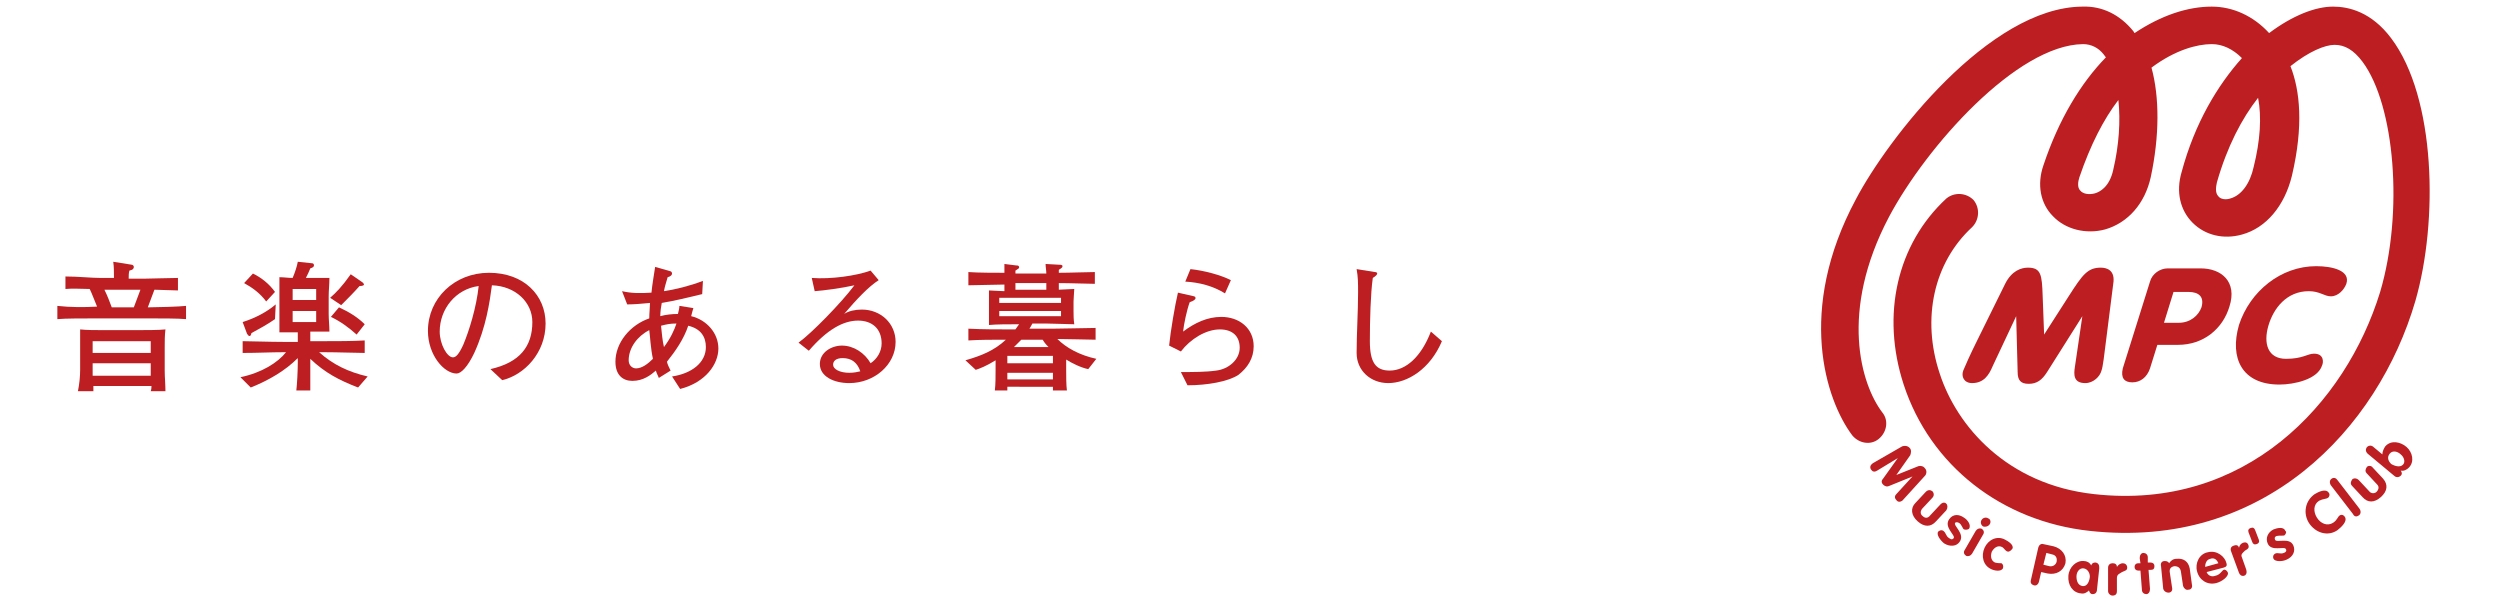 <?xml version="1.0" encoding="utf-8"?>
<!-- Generator: Adobe Illustrator 25.3.1, SVG Export Plug-In . SVG Version: 6.00 Build 0)  -->
<svg version="1.1" id="レイヤー_1" xmlns="http://www.w3.org/2000/svg" xmlns:xlink="http://www.w3.org/1999/xlink" x="0px"
	 y="0px" viewBox="0 0 340 82" style="enable-background:new 0 0 340 82;" xml:space="preserve">
<style type="text/css">
	.st0{fill:#BC1E21;}
</style>
<g>
	<g>
		<g>
			<path class="st0" d="M272.7,38.6c0.9-1.8,2.2-2.2,3.1-2.2c1.8,0,1.9,1,2,3.8l0.2,5.3h0l3.4-5.3c1.8-2.8,2.5-3.8,4.3-3.8
				c0.9,0,2,0.4,1.7,2.2l-1,7.9c-0.2,1.6-0.4,3.4-0.6,3.9c-0.2,0.8-1.1,1.7-2.2,1.7c-1.6,0-1.6-1.1-1.4-2.3l1-6.8h0l-4.8,7.6
				c-0.7,1.1-1.4,1.6-2.5,1.6c-1.1,0-1.5-0.5-1.5-1.6l-0.2-7.6h0l-3.2,6.8c-0.5,1.2-1.2,2.3-2.8,2.3c-1.1,0-1.5-0.9-1.2-1.7
				c0.2-0.5,1-2.3,1.8-3.9L272.7,38.6z"/>
			<path class="st0" d="M292.4,38.3c0.3-1.1,1.4-1.8,2.4-1.8h4.5c2.8,0,5,1.8,3.9,5.2c-0.9,3-3.5,5.2-7,5.2h-2.8l-1,3.2
				c-0.4,1.2-1.3,1.9-2.4,1.9s-1.6-0.6-1.3-1.9L292.4,38.3z M294.3,43.9h2c1.6,0,2.7-1,3.1-2.1c0.4-1.4-0.3-2.1-1.8-2.1h-2
				L294.3,43.9z"/>
			<path class="st0" d="M315,36.2c2.2,0,4.7,0.6,4.1,2.4c-0.3,0.8-1.1,1.7-2.1,1.7c-0.9,0-1.5-0.7-3-0.7c-3,0-4.8,2.3-5.5,4.7
				c-0.7,2.4-0.1,4.5,2.4,4.5c2.3,0,2.9-0.7,3.8-0.7c1.4,0,1.3,1.2,1.1,1.6c-0.6,1.9-3.8,2.6-5.8,2.6c-5.1,0-6.8-3.6-5.5-8.1
				C306,39.6,310.2,36.2,315,36.2z"/>
		</g>
		<path class="st0" d="M325.2,5.2c-2.7-3.6-5.8-4.3-7.9-4.3c-2.4,0-5.5,1.2-8.7,3.6c-2.1-2.3-4.9-3.6-7.8-3.6
			c-3.3,0-6.9,1.2-10.5,3.6c-0.1-0.1-0.1-0.2-0.2-0.3c-1.8-2.2-4.2-3.4-6.9-3.3c-12.7,0.1-26.5,18-30.8,26.2
			c-8.1,15.1-4.1,27.3-0.5,32.1c0.9,1.1,2.5,1.4,3.6,0.5c1.1-0.9,1.4-2.5,0.5-3.6c-2.9-3.8-5.9-13.7,0.9-26.6
			C262,19.9,274.3,6.1,283.3,6c1.1,0,2.1,0.5,2.8,1.4c0.1,0.1,0.2,0.3,0.3,0.4c-3.4,3.5-6.4,8.4-8.5,14.7c-0.9,2.6-0.4,5.2,1.3,6.9
			c1.7,1.8,4.5,2.5,7.1,1.8c3.1-0.9,5.4-3.5,6.2-7.1c1.2-5.6,1.2-10.9,0.1-14.9c3.2-2.4,6.2-3.2,8.2-3.2c1.5,0,2.9,0.7,4.1,1.9
			c-3.3,3.7-6.4,8.8-8.2,15.5c-0.8,2.7-0.2,5.2,1.5,6.9c1.7,1.7,4.2,2.3,6.7,1.6c3.3-0.9,5.8-3.9,6.8-8c1.6-6.8,1.1-11.6-0.2-14.9
			c2.5-2,4.7-2.9,6-2.9c1.4,0,2.6,0.7,3.8,2.3c4.4,5.9,5.6,20.5,2.4,31.3C319,55,305.3,69.5,284.8,67.2c-11.9-1.3-18.7-9.3-21-16.4
			c-2.5-7.5-0.8-15.1,4.4-19.9c1-1,1.1-2.6,0.2-3.7c-1-1-2.6-1.1-3.7-0.2l0,0c-6.7,6.2-8.9,15.8-5.8,25.3
			c3.6,11,13.3,18.6,25.3,19.9c23.6,2.6,39.2-13.8,44.3-31.3C331.6,30.1,331.3,13.3,325.2,5.2z M287.4,23.1c-0.5,2.3-1.8,3-2.5,3.2
			c-0.8,0.2-1.6,0.1-2-0.4c-0.4-0.4-0.3-1.2-0.1-1.8c1.5-4.4,3.3-7.9,5.3-10.5C288.4,16.4,288.2,19.7,287.4,23.1z M306.5,22.7
			c-0.5,2.3-1.7,3.9-3.2,4.3c-0.6,0.2-1.3,0.1-1.6-0.3c-0.5-0.5-0.3-1.4-0.2-1.9c1.4-4.9,3.4-8.7,5.6-11.5
			C307.6,15.9,307.4,19.1,306.5,22.7z"/>
		<g>
			<path class="st0" d="M258.7,60.7c0.3-0.1,0.7-0.1,1,0.2c0.3,0.3,0.2,0.7,0.1,1l-1.9,2.7l0,0l3-1.2c0.3-0.1,0.7,0,0.9,0.3
				c0.3,0.3,0.2,0.8,0,1l-3,3.3c0,0-0.1,0.1-0.1,0.1c-0.3,0.2-0.6,0.2-0.8-0.1c-0.3-0.3-0.2-0.6,0-0.8l2.2-2.4l0,0l-3.2,1.3
				c-0.2,0.1-0.5,0.1-0.8-0.2c-0.3-0.3-0.2-0.6,0-0.8l2-2.8l0,0l-2.8,1.7c-0.3,0.2-0.6,0.2-0.8-0.1c-0.2-0.2-0.2-0.6,0.1-0.8
				c0,0,0.1-0.1,0.1-0.1L258.7,60.7z"/>
			<path class="st0" d="M261.9,66.9c0.3-0.3,0.6-0.3,0.9-0.1c0.2,0.2,0.3,0.6,0,0.9l-1.4,1.5c-0.3,0.4-0.2,0.8,0.1,1
				c0.3,0.3,0.7,0.3,1-0.1l1.4-1.5c0.3-0.3,0.6-0.3,0.8-0.1c0.2,0.2,0.2,0.6,0,0.9l-1.4,1.5c-0.7,0.8-1.6,0.8-2.5,0
				c-0.9-0.8-1-1.8-0.3-2.5L261.9,66.9z"/>
			<path class="st0" d="M267.1,72c-0.2-0.1-0.3-0.7-0.7-0.9c-0.2-0.1-0.4-0.1-0.5,0c-0.3,0.4,1.4,1.5,0.6,2.6
				c-0.4,0.6-1.3,0.7-2.1,0.2c-0.5-0.4-1.1-1.2-0.8-1.6c0.1-0.1,0.4-0.3,0.7-0.1c0.4,0.3,0.3,0.7,0.8,1c0.3,0.2,0.4,0.2,0.6,0
				c0.3-0.4-1.4-1.5-0.6-2.6c0.5-0.7,1.3-0.7,2-0.2c0.5,0.3,1,1,0.7,1.5C267.7,72,267.4,72.1,267.1,72z"/>
			<path class="st0" d="M268.7,72.2c0.2-0.3,0.5-0.4,0.8-0.3c0.3,0.2,0.4,0.5,0.2,0.8l-1.5,2.6c-0.2,0.3-0.5,0.4-0.8,0.3
				c-0.3-0.2-0.4-0.5-0.2-0.8L268.7,72.2z M270.6,71.3c-0.2,0.3-0.6,0.4-0.9,0.3c-0.3-0.2-0.4-0.6-0.2-0.9c0.2-0.3,0.6-0.4,0.9-0.2
				C270.7,70.6,270.8,71,270.6,71.3z"/>
			<path class="st0" d="M273,75c-0.3-0.1-0.4-0.4-0.7-0.6c-0.6-0.3-1.1,0.1-1.4,0.6c-0.2,0.5-0.2,1.2,0.4,1.5
				c0.3,0.1,0.8,0.1,0.9,0.1c0.2,0.1,0.3,0.4,0.2,0.7c-0.3,0.5-1.2,0.3-1.6,0.1c-1.1-0.5-1.4-1.8-0.9-2.9c0.5-1.1,1.7-1.7,2.8-1.1
				c0.4,0.2,1.2,0.7,1,1.2C273.5,74.9,273.2,75.1,273,75z"/>
			<path class="st0" d="M277.2,74.5c0.1-0.4,0.4-0.6,0.7-0.5l1.4,0.3c1.1,0.3,1.8,1.2,1.6,2.3c-0.3,1.1-1.3,1.6-2.4,1.4l-0.9-0.2
				l-0.3,1.3c-0.1,0.4-0.4,0.6-0.7,0.5c-0.3-0.1-0.5-0.3-0.4-0.7L277.2,74.5z M277.9,76.8l0.8,0.2c0.5,0.1,0.9-0.2,1-0.6
				c0.1-0.5-0.1-0.9-0.6-1l-0.8-0.2L277.9,76.8z"/>
			<path class="st0" d="M285.2,80.1c0,0.3-0.1,0.7-0.6,0.7c-0.3,0-0.4-0.2-0.5-0.5c-0.3,0.3-0.7,0.5-1.1,0.4
				c-1.1-0.1-1.8-1.1-1.7-2.4c0.1-1.2,1.1-2.1,2.1-2c0.4,0,0.8,0.2,1,0.6c0.1-0.3,0.3-0.4,0.6-0.4c0.5,0.1,0.5,0.5,0.5,0.8
				L285.2,80.1z M283.2,79.7c0.6,0.1,0.9-0.5,1-1.1c0.1-0.5-0.2-1.2-0.8-1.3c-0.6-0.1-1,0.5-1,1.1C282.4,79,282.6,79.6,283.2,79.7z"
				/>
			<path class="st0" d="M286.7,77.2c0-0.4,0.3-0.6,0.6-0.6c0.3,0,0.6,0.1,0.6,0.5h0c0.2-0.3,0.5-0.5,0.8-0.5c0.3,0,0.6,0.2,0.6,0.6
				c0,0.4-0.3,0.4-0.7,0.6c-0.3,0.2-0.7,0.3-0.7,0.8l0,1.8c0,0.4-0.2,0.6-0.6,0.6c-0.3,0-0.6-0.3-0.6-0.6L286.7,77.2z"/>
			<path class="st0" d="M291.1,77.6l-0.3,0c-0.3,0-0.5-0.2-0.5-0.5c0-0.3,0.2-0.5,0.5-0.5l0.3,0l-0.1-0.7c0-0.4,0.2-0.7,0.5-0.7
				c0.3,0,0.6,0.2,0.6,0.6l0,0.7l0.3,0c0.3,0,0.6,0.1,0.6,0.5c0,0.4-0.2,0.5-0.5,0.5l-0.3,0l0.2,2.6c0,0.4-0.2,0.7-0.5,0.7
				c-0.3,0-0.6-0.2-0.6-0.6L291.1,77.6z"/>
			<path class="st0" d="M293.9,77c-0.1-0.4,0.1-0.7,0.5-0.7c0.3,0,0.5,0.1,0.6,0.3c0.2-0.3,0.5-0.6,1-0.6c0.9-0.1,1.6,0.3,1.8,1.3
				l0.3,2.2c0.1,0.4-0.1,0.7-0.5,0.7c-0.3,0.1-0.6-0.2-0.7-0.5l-0.3-2c-0.1-0.5-0.4-0.7-0.9-0.7c-0.5,0.1-0.7,0.4-0.6,0.9l0.3,2
				c0.1,0.4-0.1,0.7-0.5,0.7c-0.3,0-0.6-0.2-0.7-0.5L293.9,77z"/>
			<path class="st0" d="M300.1,77.8c0.2,0.5,0.7,0.7,1.2,0.5c0.6-0.1,0.9-0.7,1.1-0.8c0.2-0.1,0.5,0.1,0.6,0.4
				c0.1,0.5-0.8,1.2-1.6,1.4c-1.2,0.3-2.3-0.4-2.6-1.6c-0.3-1.1,0.3-2.4,1.5-2.6c1.2-0.3,2.3,0.6,2.5,1.5c0.1,0.3,0,0.5-0.4,0.6
				L300.1,77.8z M301.7,76.6c-0.2-0.5-0.6-0.8-1.1-0.6c-0.5,0.1-0.7,0.6-0.7,1.1L301.7,76.6z"/>
			<path class="st0" d="M303.4,74.9c-0.1-0.4,0.1-0.6,0.4-0.7c0.3-0.1,0.6-0.1,0.7,0.3l0,0c0.1-0.4,0.3-0.6,0.6-0.7
				c0.3-0.1,0.6,0,0.7,0.4c0.1,0.4-0.2,0.5-0.5,0.7c-0.3,0.3-0.6,0.5-0.4,0.9l0.6,1.7c0.1,0.4,0,0.7-0.3,0.8
				c-0.3,0.1-0.6-0.1-0.7-0.4L303.4,74.9z"/>
			<path class="st0" d="M305.8,72.4c-0.1-0.3,0-0.5,0.3-0.6c0.3-0.1,0.5,0,0.6,0.3l0.5,1.3c0.1,0.3,0,0.5-0.3,0.6
				c-0.3,0.1-0.5,0-0.6-0.3L305.8,72.4z"/>
			<path class="st0" d="M310.7,72.8c-0.2,0.1-0.7,0-1.1,0.1c-0.2,0.1-0.3,0.2-0.2,0.5c0.2,0.5,2-0.4,2.5,0.8c0.3,0.7,0,1.5-0.9,1.9
				c-0.6,0.3-1.6,0.3-1.8-0.1c-0.1-0.2-0.1-0.5,0.2-0.7c0.4-0.2,0.7,0.1,1.2-0.1c0.3-0.1,0.4-0.3,0.3-0.5c-0.2-0.5-2,0.4-2.5-0.8
				c-0.3-0.7,0-1.5,0.8-1.9c0.5-0.2,1.4-0.4,1.6,0.2C311,72.3,310.9,72.6,310.7,72.8z"/>
			<path class="st0" d="M314.8,67.2c0.5-0.3,1.5-0.8,1.9-0.2c0.2,0.2,0.1,0.6-0.1,0.7c-0.3,0.2-0.6,0.1-1.2,0.4
				c-0.8,0.5-0.8,1.5-0.3,2.3c0.5,0.8,1.4,1.2,2.2,0.7c0.6-0.4,0.6-0.8,0.9-1c0.3-0.2,0.6,0,0.7,0.2c0.4,0.6-0.5,1.4-1,1.8
				c-1.3,0.9-3,0.4-3.9-1C313.2,69.8,313.5,68.1,314.8,67.2z"/>
			<path class="st0" d="M317,66c-0.2-0.3-0.2-0.7,0.1-0.9c0.3-0.2,0.6-0.1,0.8,0.2l3,3.9c0.2,0.3,0.2,0.7-0.1,0.9
				c-0.3,0.2-0.6,0.2-0.8-0.2L317,66z"/>
			<path class="st0" d="M319.9,66.1c-0.3-0.3-0.2-0.6,0-0.9c0.2-0.2,0.6-0.2,0.9,0.1l1.4,1.5c0.3,0.4,0.8,0.3,1,0.1
				c0.3-0.3,0.4-0.7,0.1-1l-1.4-1.5c-0.3-0.3-0.2-0.6,0-0.9c0.2-0.2,0.6-0.2,0.8,0.1l1.4,1.5c0.7,0.8,0.6,1.7-0.3,2.5
				c-0.9,0.8-1.8,0.8-2.5,0L319.9,66.1z"/>
			<path class="st0" d="M322,61.7c-0.3-0.3-0.3-0.6-0.1-0.9c0.2-0.2,0.6-0.3,0.9,0l1.2,1c0-0.4,0.2-0.8,0.4-1.1
				c0.8-0.9,2.1-0.6,2.9,0.1c0.8,0.7,1.1,2,0.3,2.8c-0.3,0.3-0.7,0.5-1.1,0.4c0.2,0.3,0.2,0.5,0,0.7c-0.2,0.2-0.6,0.3-0.9,0
				L322,61.7z M326.8,63.2c0.4-0.4,0.1-1.1-0.3-1.4c-0.4-0.4-1.1-0.6-1.5-0.1c-0.4,0.5-0.2,1,0.2,1.4
				C325.7,63.4,326.4,63.6,326.8,63.2z"/>
		</g>
	</g>
	<g>
		<path class="st0" d="M17.9,36c0.1,0,0.3,0.1,0.3,0.3c0,0.2-0.1,0.4-0.6,0.5c-0.1,0.3-0.1,0.7-0.1,1.1h2.1c0.9,0,3.3-0.1,4.6-0.1
			v1.7c-0.7,0-2.5-0.1-3.2-0.1c-0.3,0.8-0.6,1.6-0.9,2.4c1.1,0,4.4-0.1,5.2-0.2v1.8c-1.1-0.1-3.4-0.1-5.2-0.1h-6.7
			c-2.1,0-4.5,0-5.6,0.1v-1.8c1.8,0.2,3.6,0.2,5.4,0.1c-0.3-0.7-0.7-1.8-1-2.4c-0.9,0-2.4-0.1-3.3,0v-1.7c1.7,0,3.5,0.2,4.8,0.2h1.8
			c0-0.7,0-1.6-0.1-2.2L17.9,36z M10.6,53.2c0.2-1,0.3-2,0.3-2.9v-2.7c0-0.9,0-2.2,0-2.8c0.9,0.1,2.1,0.1,3.2,0.1h4.4
			c1.3,0,3.1,0,4-0.1c-0.1,0.8-0.1,1.6-0.1,2.4v3.2c0,0.9,0.1,1.9,0.1,2.8h-2c0.1-0.3,0.1-0.5,0.1-0.7h-7.9c0,0.2,0,0.5,0,0.7H10.6z
			 M12.6,46.4V48h7.9v-1.6H12.6z M12.6,49.4v1.7h7.9v-1.7H12.6z M14.2,39.4c0.4,0.8,0.7,1.6,1,2.4h3c0.3-0.8,0.7-1.9,0.9-2.4H14.2z"
			/>
		<path class="st0" d="M32.7,51.3c2.9-0.6,5.1-2,6.2-3.4h-0.3c-1.8,0-3.6,0.1-5.6,0.1v-1.6c1,0,3.7,0.1,5.6,0.1h1.9v-1.3h-0.4
			c-0.7,0-1.4,0-2.1,0c0-0.8,0-1.7,0-2.5v-2.3c0-0.9,0-1.8,0-2.7c0.6,0,1.2,0.1,1.8,0.1c0.3-0.7,0.6-1.6,0.7-2.2l1.9,0.2
			c0.2,0,0.3,0.1,0.3,0.3c0,0.2-0.2,0.3-0.5,0.4c-0.1,0.3-0.4,0.9-0.6,1.3h0.7c0.8,0,1.6,0,2.5,0c0,0.9-0.1,1.7-0.1,2.5v2.4
			c0,0.8,0.1,1.6,0.1,2.4c-0.8,0-1.5,0-2.3,0h-0.3v1.3h1.9c1.9,0,3.7,0,5.5-0.1V48c-1,0-3.7-0.1-5.5-0.1h-0.7c1.9,1.7,4,2.7,6.6,3.3
			l-1.3,1.5c-2.6-1-4.5-2-6.5-3.9v0.4c0,1.3,0,3.2,0,3.9h-1.9c0.1-0.8,0.2-2.7,0.2-3.8v-0.6c-1.7,1.7-3.9,3-6.4,4L32.7,51.3z
			 M37.4,43.4c-1,0.7-2.1,1.3-3.2,1.9c-0.1,0.3-0.1,0.4-0.3,0.4c-0.1,0-0.2-0.2-0.3-0.3L33,43.8c1.6-0.5,3.2-1.3,4.5-2.4L37.4,43.4z
			 M36.2,41c-0.8-1.1-1.9-1.9-3-2.5l1.2-1.3c1.2,0.6,2.2,1.4,3,2.5L36.2,41z M39.8,39.3v1.5H43v-1.5H39.8z M39.8,42.3v1.5H43v-1.5
			H39.8z M44.9,40.5c0.8-0.7,1.6-1.5,2.8-3.2l1.6,1.1c0.1,0.1,0.2,0.2,0.2,0.3c0,0.1-0.2,0.2-0.6,0.2c-0.8,0.9-1.7,1.8-2.5,2.6
			L44.9,40.5z M48.5,45.5c-1-0.9-2.2-1.8-3.5-2.4l1.1-1.3c1.3,0.6,2.5,1.3,3.5,2.3L48.5,45.5z"/>
		<path class="st0" d="M66.7,50.2c4-0.9,5.7-3.1,5.7-6.4c0-2.7-2.3-4.9-5.5-5c-0.3,2.3-0.8,5.7-2.4,9.2c-0.9,1.9-1.8,2.8-2.4,2.8
			c-1.7,0-3.9-2.5-3.9-5.8c0-4.4,3.6-7.9,8.3-7.9c4.8,0,7.7,3.1,7.7,6.9c0,4-2.9,7-5.9,7.7L66.7,50.2z M59.8,45.1
			c0,1.7,1,3.5,1.8,3.5c0.4,0,0.8-0.4,1.4-1.7c0.8-1.9,1.8-5.1,2.1-8C62,39.3,59.8,42,59.8,45.1z"/>
		<path class="st0" d="M91.4,51.2c2.7-0.4,4.6-1.9,4.6-4c0-1.4-0.7-2.5-2.4-2.9c-0.6,1.8-1.7,3.4-2.9,4.9c0.1,0.4,0.3,0.8,0.5,1.2
			l-1.6,1c-0.1-0.3-0.3-0.6-0.4-1c-0.7,0.6-1.7,1.4-3.2,1.4c-1.3,0-2.3-0.8-2.3-2.6c0-2.6,2-5,4.6-5.9c0-0.7,0.1-1.6,0.1-2.1
			c-1,0.1-2.2,0.2-3.1,0.2l-0.7-1.8c1.3,0.3,2.5,0.3,4,0.2c0.1-1.1,0.4-2.8,0.5-3.5l2.1,0.6c0.1,0,0.2,0.2,0.2,0.3
			c0,0.2-0.2,0.4-0.6,0.5c-0.2,0.7-0.4,1.3-0.5,1.9c1.4-0.2,3.5-0.7,5.3-1.4l-0.1,1.8c-2.1,0.5-3.7,0.9-5.5,1.2
			c-0.1,0.5-0.2,1.2-0.2,1.8c0.7-0.2,1.6-0.3,2.4-0.3c0.1-0.4,0.2-0.8,0.2-1.1l1.9,0.3c-0.1,0.3-0.2,0.7-0.3,1.1
			c2.1,0.5,3.7,2.3,3.7,4.4c0,2.1-1.7,4.6-5.2,5.5L91.4,51.2z M88.3,44.9c-1.6,0.8-2.8,2.4-2.8,4.1c0,0.7,0.5,1.1,1,1.1
			c0.8,0,1.6-0.6,2.3-1.3C88.5,47.5,88.4,45.6,88.3,44.9z M90.3,47.2c0.9-1.2,1.4-2.3,1.7-3.2c-0.9,0-1.3,0.1-2.1,0.3
			C90,45.3,90.1,46.4,90.3,47.2z"/>
		<path class="st0" d="M108.6,46.6c1.8-1.3,5.8-5.4,7.6-7.8c-1.8,0.4-4.1,0.7-5.4,0.8l-0.4-1.8c2.6,0.2,6.1-0.3,8-1l1.1,1.3
			c-1.4,0.9-3,2.6-4.7,4.6l0,0c0.6-0.4,1.5-0.6,2.4-0.6c2.6,0,4.6,1.9,4.6,4.4c0,3.1-2.9,5.6-6.3,5.6c-2.1,0-4-0.9-4-2.6
			c0-1.6,1.6-2.5,3-2.5c1.6,0,3.1,1,3.9,2.4c0.9-0.6,1.5-1.6,1.5-2.7c0-2-1.3-3.1-3.2-3.1c-2,0-4.2,1.2-6.7,4.1L108.6,46.6z
			 M114.6,48.7c-0.9,0-1.3,0.4-1.3,0.9c0,0.6,0.9,1.1,2.2,1.1c0.6,0,1.1-0.1,1.5-0.2C116.6,49.3,115.8,48.7,114.6,48.7z"/>
		<path class="st0" d="M138.2,36.1c0.2,0,0.4,0,0.4,0.3c0,0.1-0.2,0.2-0.5,0.4c0,0.1,0,0.3,0,0.4h4.2c0-0.4-0.1-0.9-0.1-1.3L144,36
			c0.2,0,0.5,0,0.5,0.2c0,0.2-0.2,0.3-0.5,0.5c0,0.2,0,0.3,0,0.4c1.5,0,3.9-0.1,4.9-0.1v1.6c-0.8,0-3.4-0.1-4.9-0.1
			c0,0.4,0,0.7,0,0.9l2.1-0.1c0,0.3-0.1,1.2-0.1,1.7v1.3c0,0.5,0,1.1,0.1,1.8c-0.7,0-2.9-0.1-3.8-0.1h-1.9c-0.1,0.2-0.2,0.4-0.4,0.7
			h3.2c1.4,0,4.7-0.1,5.8-0.1v1.6c-0.9,0-3.7-0.1-5.2-0.1c1.2,1.2,3,2.2,5.3,2.7l-1.1,1.4c-1-0.2-2.2-0.8-3-1.3v1.5
			c0,0.7,0,2,0.1,2.7h-1.9c0-0.1,0-0.3,0-0.5H137c0,0.2,0,0.3,0,0.5h-1.7c0.1-0.8,0.1-2,0.1-2.8V49c-1.3,0.8-2.1,1.1-2.7,1.3
			l-1.4-1.3c2.1-0.6,3.9-1.3,5.5-2.8c-1.8,0-3.6,0-5.1,0.1v-1.6c1.8,0.1,4,0.1,5.8,0.1h0.6c0.3-0.4,0.4-0.6,0.5-0.7
			c-1.5,0-3,0-4.1,0.1c0-0.4,0-1.2,0-1.6v-1.3c0-0.7,0-1.6,0-1.8c0.4,0,1.5,0.1,2.1,0.1c0-0.3,0-0.7,0-0.9c-1.1,0-3.9,0.1-4.9,0.1
			V37c1.2,0.1,3.9,0.1,4.9,0.1c0-0.3,0-0.8,0-1.2L138.2,36.1z M135.9,41.2h8.4v-0.7h-8.4V41.2z M135.9,43h8.4v-0.7h-8.4V43z
			 M137,49.4h6.2v-1H137V49.4z M137,51.6h6.2v-0.9H137V51.6z M138.9,46.2c-0.2,0.2-0.5,0.5-1,1h4.7c-0.2-0.2-0.5-0.5-0.8-1H138.9z
			 M138.1,38.5c0,0.3,0,0.6,0,0.9h4.2c0-0.2,0-0.7,0-0.9H138.1z"/>
		<path class="st0" d="M160.6,50.6c1.6,0,3.4,0,4.8-0.2c1.7-0.2,3.2-1.5,3.2-3.1c0-1.6-1-2.5-2.7-2.5c-1.9,0-4,1.3-5.3,3L159,47
			c0.2-2,0.8-5.5,1.2-7.2l2.2,0.5c0.1,0,0.2,0.2,0.2,0.2c0,0.2-0.2,0.4-0.8,0.6c-0.4,1.1-0.8,3-0.9,4c1.6-1.2,3.3-2,5.2-2
			c2.4,0,4.4,1.5,4.4,4c0,1.6-0.8,2.9-2.1,3.9c-1.4,0.9-4.2,1.4-6.9,1.4L160.6,50.6z M161.9,36.6c1.9,0.2,4.1,0.8,5.5,1.5l-0.8,1.8
			c-1.6-1-3.5-1.5-5.4-1.6L161.9,36.6z"/>
		<path class="st0" d="M196.1,46.4c-1.6,3.8-4.7,5.7-7.3,5.7c-2.4,0-4.3-1.7-4.3-4.1c0-2.5,0.2-5.7,0.2-8.2c0-1.3,0-2.1-0.2-3.2
			l2.5,0.4c0.2,0,0.3,0.1,0.3,0.2c0,0.1-0.1,0.3-0.6,0.6c-0.3,2.1-0.4,5.8-0.4,8.6c0,2.9,0.8,4,2.7,4c2.2,0,4.3-1.9,5.6-5.3
			L196.1,46.4z"/>
	</g>
</g>
</svg>
